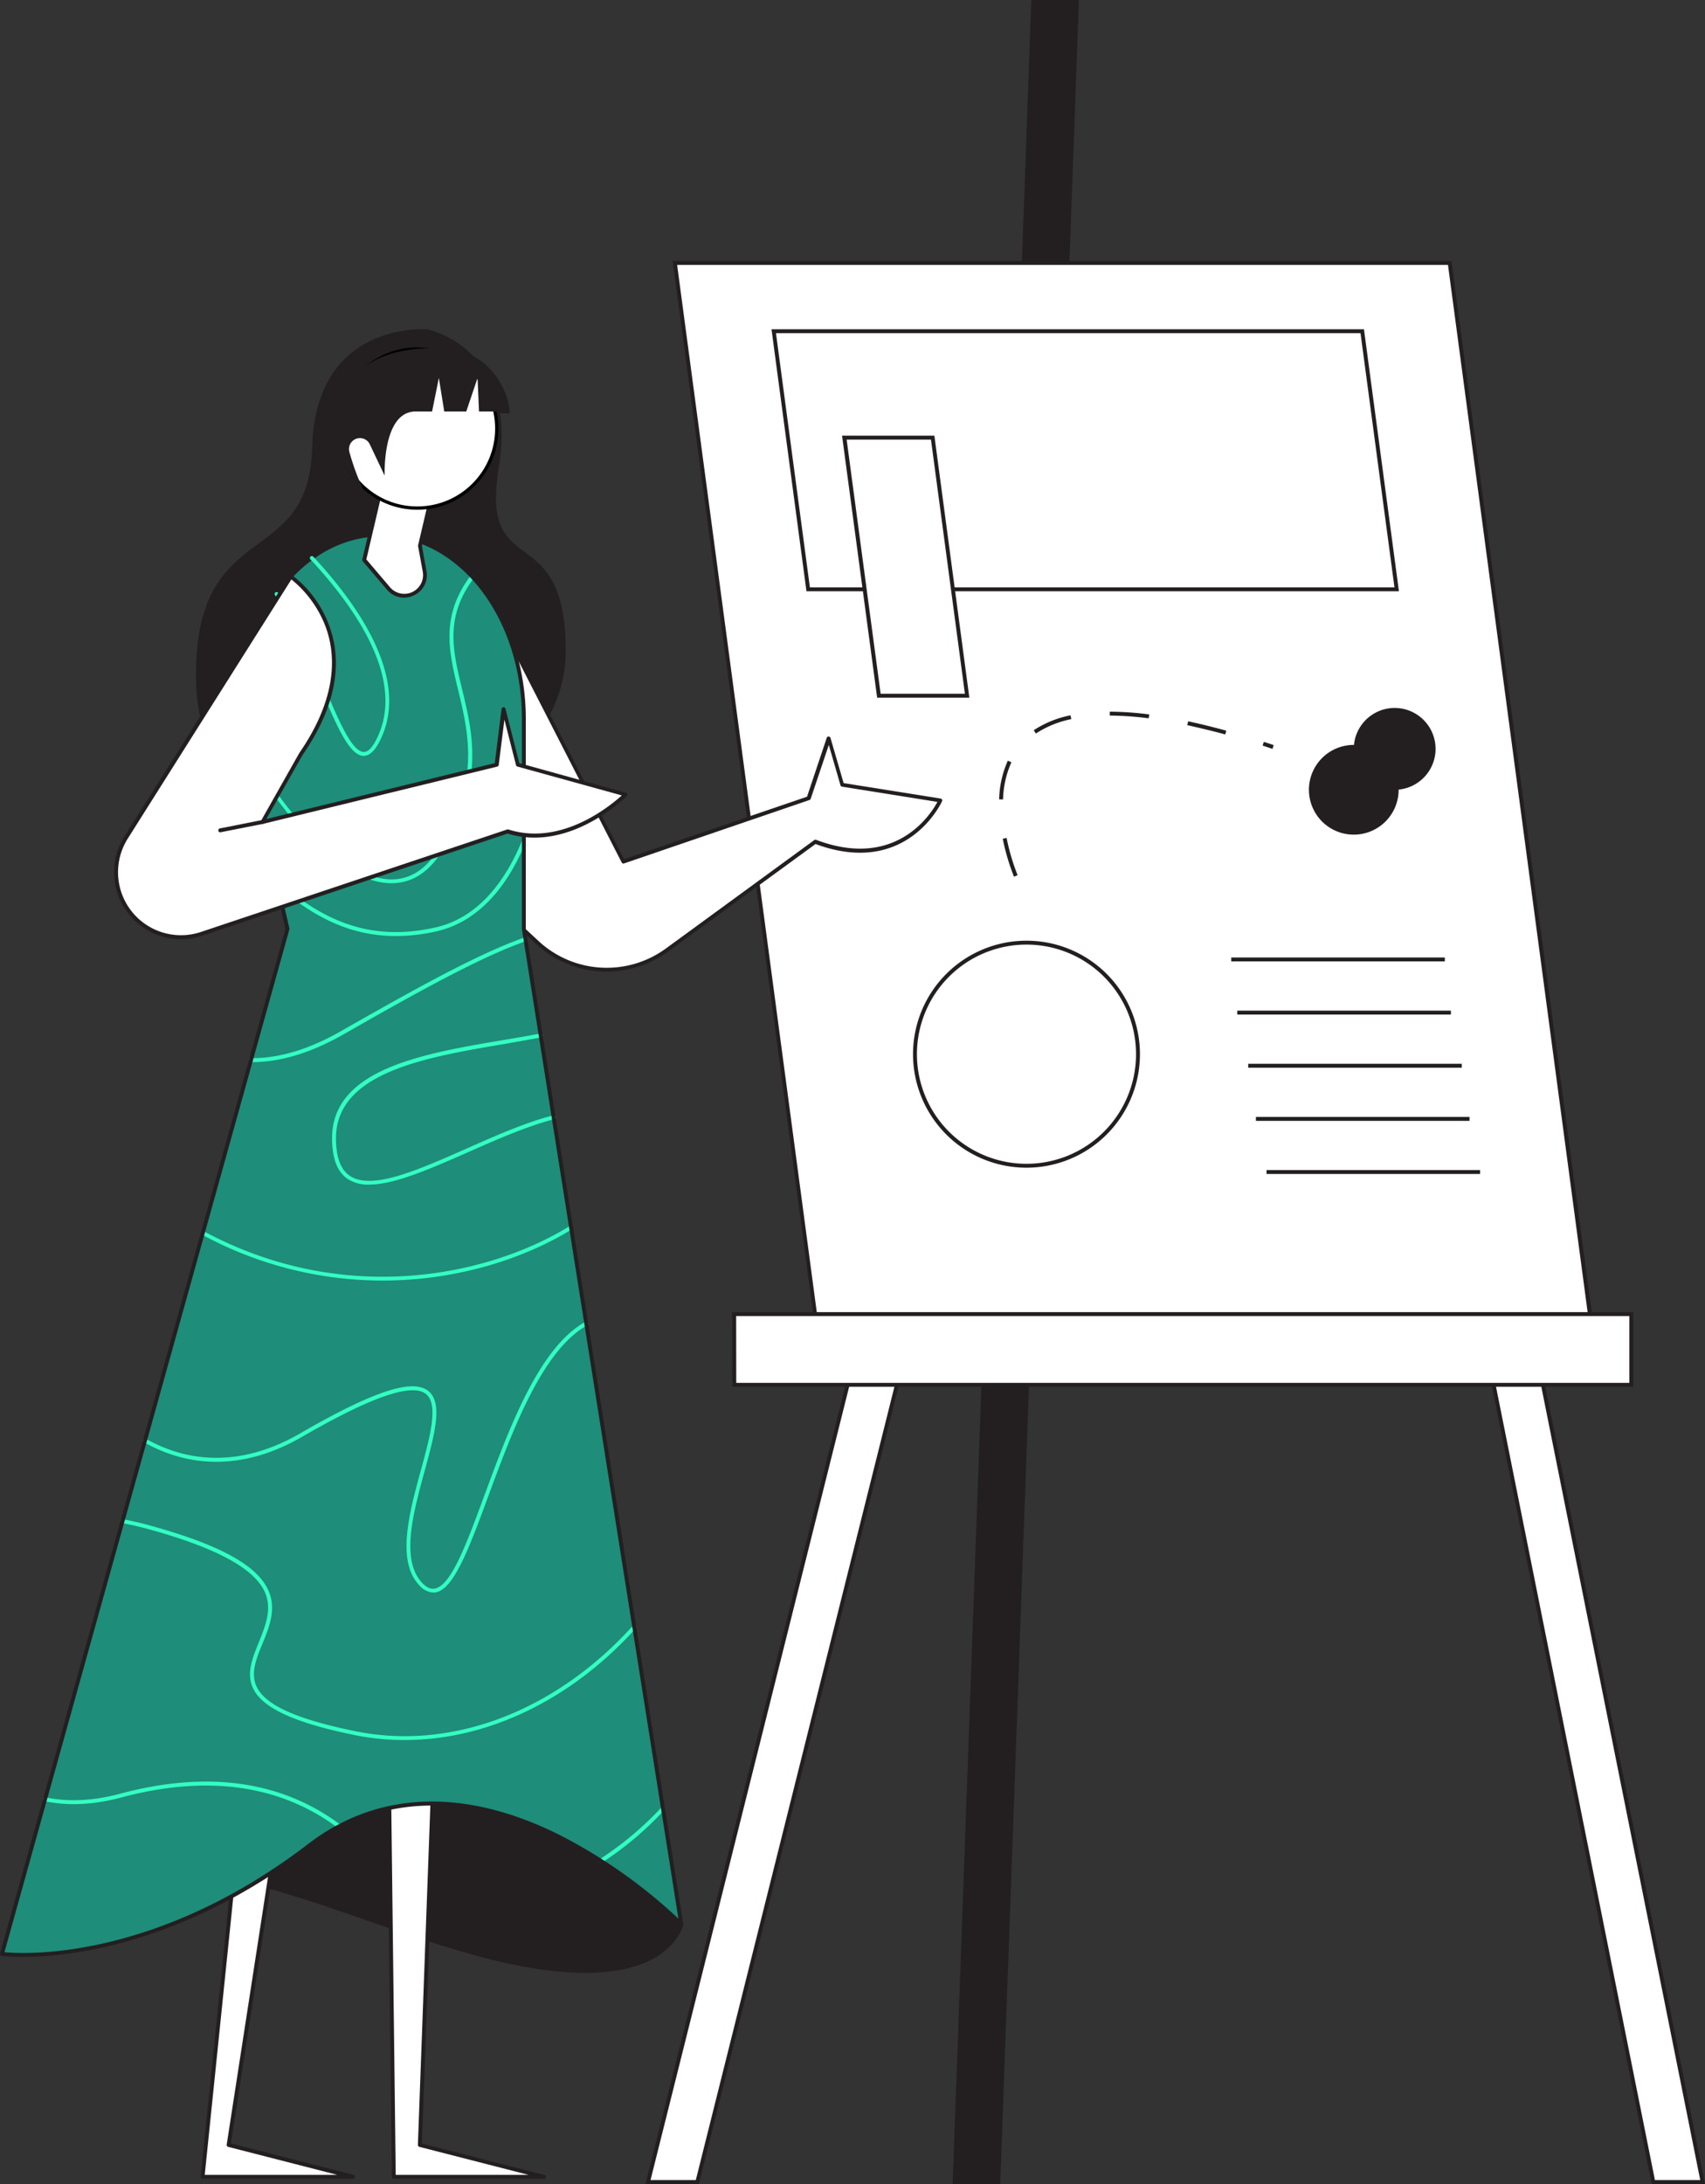 <svg xmlns="http://www.w3.org/2000/svg" width="518.901" height="664.4" viewBox="0 0 518.901 664.4">
  <rect x="0" y="0" width="518.901" height="664.4" fill="#333333" stroke="none"/>
  <g id="Group_236" data-name="Group 236" transform="translate(-35.099 -8421.59)">
    <path id="Path_1683" data-name="Path 1683" d="M279.95,1011.99H264.94L328.38,758.7h15.01Z" transform="translate(-32.63 8073.41)" fill="#fff"/>
    <path id="Path_1684" data-name="Path 1684" d="M280.42,1012.58H264.18l.18-.74L327.92,758.1h16.23l-.18.74Zm-14.71-1.19h13.78l63.14-252.1H328.85Z" transform="translate(-32.63 8073.41)" fill="#231f20"/>
    <path id="Path_1685" data-name="Path 1685" d="M371.56,1011.99H358.29L382.2,348.77h13.26Z" transform="translate(-32.63 8073.41)" fill="#231f20"/>
    <path id="Path_1686" data-name="Path 1686" d="M372.14,1012.58H357.68v-.62L381.6,348.18h14.46v.62Zm-13.23-1.19H371l23.86-662H382.77Z" transform="translate(-32.63 8073.41)" fill="#231f20"/>
    <path id="Path_1687" data-name="Path 1687" d="M585.9,1011.99h-15L520.15,758.7h15Z" transform="translate(-32.63 8073.41)" fill="#fff"/>
    <path id="Path_1688" data-name="Path 1688" d="M586.63,1012.58H570.41l-.1-.48-50.89-254h16.22l.1.48Zm-15.24-1.19h13.79l-50.52-252.1H520.87Z" transform="translate(-32.63 8073.41)" fill="#231f20"/>
    <path id="Path_1689" data-name="Path 1689" d="M553.02,758.43H317.22L273.13,428.17h235.8Z" transform="translate(-32.63 8073.41)" fill="#fff"/>
    <path id="Path_1690" data-name="Path 1690" d="M553.7,759h-237l-.07-.51L272.45,427.57h237l.07.52Zm-236-1.19H552.3L508.41,428.77H273.81Z" transform="translate(-32.63 8073.41)" fill="#231f20"/>
    <path id="Path_1691" data-name="Path 1691" d="M492.8,527.45H313.69l-10.48-78.51h179.1Z" transform="translate(-32.63 8073.41)" fill="#fff"/>
    <path id="Path_1692" data-name="Path 1692" d="M493.48,528.05H313.17l-10.64-79.7H482.84Zm-179.27-1.19H492.12l-10.33-77.32H303.89Z" transform="translate(-32.63 8073.41)" fill="#231f20"/>
    <path id="Path_1693" data-name="Path 1693" d="M362.06,559.83H335.21l-10.49-78.51h26.85Z" transform="translate(-32.63 8073.41)" fill="#fff"/>
    <path id="Path_1694" data-name="Path 1694" d="M362.74,560.43H334.68L324,480.72h28.1Zm-27-1.2h25.65l-10.33-77.31H325.4Z" transform="translate(-32.63 8073.41)" fill="#231f20"/>
    <rect id="Rectangle_832" data-name="Rectangle 832" width="273.03" height="21.53" transform="translate(258.55 8821.34)" fill="#fff"/>
    <path id="Path_1695" data-name="Path 1695" d="M564.8,770.05H290.58V747.34H564.8Zm-273-1.19H563.61V748.53H291.77Z" transform="translate(-32.63 8073.41)" fill="#231f20"/>
    <circle id="Ellipse_95" data-name="Ellipse 95" cx="33.93" cy="33.93" r="33.93" transform="translate(313.57 8708.36)" fill="#fff"/>
    <path id="Path_1696" data-name="Path 1696" d="M380.13,703.41a34.53,34.53,0,1,1,34.53-34.53,34.53,34.53,0,0,1-34.53,34.53Zm0-67.87a33.34,33.34,0,1,0,33.34,33.34A33.34,33.34,0,0,0,380.13,635.54Z" transform="translate(-32.63 8073.41)" fill="#231f20"/>
    <circle id="Ellipse_96" data-name="Ellipse 96" cx="13.05" cy="13.05" r="13.05" transform="translate(434.06 8648.8)" fill="#fff"/>
    <path id="Path_1697" data-name="Path 1697" d="M479.74,602.09a13.65,13.65,0,1,1,13.65-13.65A13.65,13.65,0,0,1,479.74,602.09Zm0-26.1a12.445,12.445,0,1,1,0,.01Z" transform="translate(-32.63 8073.41)" fill="#231f20"/>
    <path id="Path_1698" data-name="Path 1698" d="M376.33,614.89a65.468,65.468,0,0,1-3.42-11.56l1.17-.23a64.559,64.559,0,0,0,3.35,11.32ZM373,591.37h-1.19a30.33,30.33,0,0,1,2.65-11.79l1.08.5A29.4,29.4,0,0,0,373,591.37ZM455,576c-1-.33-2-.66-3-1l.36-1.14,3,1Zm-14.38-4.39c-4-1.1-7.88-2-11.55-2.83l.25-1.17c3.69.79,7.6,1.75,11.62,2.85ZM383,571.33l-.67-1a31.57,31.57,0,0,1,11.19-4.54l.25,1.16A30.47,30.47,0,0,0,383,571.33Zm34.31-4.63a95.835,95.835,0,0,0-11.82-.83v-1.19a96.318,96.318,0,0,1,12,.84Z" transform="translate(-32.63 8073.41)" fill="#231f20"/>
    <rect id="Rectangle_833" data-name="Rectangle 833" width="65" height="1.19" transform="translate(409.82 8712.87)" fill="#231f20"/>
    <rect id="Rectangle_834" data-name="Rectangle 834" width="65" height="1.19" transform="translate(411.66 8729.04)" fill="#231f20"/>
    <rect id="Rectangle_835" data-name="Rectangle 835" width="65" height="1.19" transform="translate(414.98 8745.21)" fill="#231f20"/>
    <rect id="Rectangle_836" data-name="Rectangle 836" width="65" height="1.19" transform="translate(417.33 8761.38)" fill="#231f20"/>
    <rect id="Rectangle_837" data-name="Rectangle 837" width="65" height="1.19" transform="translate(420.56 8777.54)" fill="#231f20"/>
    <path id="Path_1736" data-name="Path 1736" d="M68.33,942.59c36.48-49.86,90-14.6,145.94.34s60.8-9.37,60.8-9.37L154.34,812.71Z" transform="translate(-32.63 8073.41)" fill="#231f20"/>
    <path id="Path_1737" data-name="Path 1737" d="M245.8,948.36c-8.12,0-18.48-1.33-31.69-4.85-11.82-3.16-23.59-7.24-35-11.19C137.07,917.73,97.34,904,68.81,942.94a.6.6,0,0,1-.82.14.59.59,0,0,1-.16-.82l86-129.88a.61.61,0,0,1,.43-.27.63.63,0,0,1,.49.17L275.5,933.14a.59.59,0,0,1,.16.54c-.05.22-1.16,5.47-7.91,9.66C263.49,946,256.65,948.36,245.8,948.36ZM117.16,916.29c19.39,0,40.57,7.34,62.37,14.9,11.36,3.94,23.11,8,34.89,11.16,30.45,8.13,45.46,4.48,52.7,0,5.42-3.37,7-7.47,7.29-8.59l-120-120.09L74.7,934.05C87.3,921,101.66,916.29,117.16,916.29Z" transform="translate(-32.63 8073.41)" fill="#231f20"/>
    <path id="Path_1738" data-name="Path 1738" d="M169.18,623.22l-39.8,387.15h45.73l-37.8-9.69,58.32-377.46Z" transform="translate(-32.63 8073.41)" fill="#fff"/>
    <path id="Path_1739" data-name="Path 1739" d="M175.11,1011H129.38a.61.61,0,0,1-.44-.2.6.6,0,0,1-.15-.46l39.8-387.15a.6.6,0,0,1,.59-.54h26.45a.62.62,0,0,1,.45.21.64.64,0,0,1,.14.48L138,1000.23l37.28,9.56a.6.6,0,0,1-.15,1.18Zm-45.07-1.2h40.34l-33.22-8.52a.6.6,0,0,1-.44-.66l58.21-376.78H169.72Z" transform="translate(-32.63 8073.41)" fill="#231f20"/>
    <path id="Path_1740" data-name="Path 1740" d="M182.93,623.22l4.64,387.15h45.74l-37.81-9.69,13.88-377.46Z" transform="translate(-32.63 8073.41)" fill="#fff"/>
    <path id="Path_1741" data-name="Path 1741" d="M233.3,1011H187.57a.6.6,0,0,1-.59-.59l-4.65-387.16a.6.6,0,0,1,.18-.42.56.56,0,0,1,.42-.18h26.45a.64.64,0,0,1,.43.18.6.6,0,0,1,.16.44l-13.85,377,37.33,9.57a.62.62,0,0,1,.45.65.6.6,0,0,1-.6.51Zm-45.14-1.2h40.42l-33.22-8.52a.59.59,0,0,1-.45-.6l13.85-376.84H183.53Z" transform="translate(-32.63 8073.41)" fill="#231f20"/>
    <path id="Path_1743" data-name="Path 1743" d="M173.71,598.82c-22.31,0-46.18-11.75-46.34-44.73-.13-26.33,9.7-33.62,19.21-40.67,8.07-6,15.69-11.63,16.16-29.15.33-12.32,4-21.72,11-27.92,10.12-9,23.79-8,23.93-8h.06c.28,0,27.76,5.66,21.81,42-2.89,17.67,2,21.34,7.7,25.59,6,4.47,12.74,9.53,12.66,30.58-.12,30.75-35,52.2-66.13,52.21Zm22.4-149.28c-3.68,0-13.77.7-21.62,7.71-6.68,6-10.23,15.07-10.55,27.05-.49,18.1-8.34,23.92-16.65,30.07-9.27,6.88-18.86,14-18.73,39.71.07,14.48,4.68,25.7,13.7,33.34,7.88,6.68,18.75,10.21,31.44,10.21h0c30.62,0,64.82-21,64.94-51,.08-20.45-6.44-25.32-12.18-29.62-6-4.48-11.18-8.36-8.17-26.74,5.71-34.92-19.35-40.38-20.82-40.66A7.993,7.993,0,0,0,196.11,449.54Z" transform="translate(-32.63 8073.41)" fill="#231f20"/>
    <path id="Path_1742" data-name="Path 1742" d="M197.59,449s-33.23-2.88-34.25,35.3-35.61,21-35.38,69.79c.35,71,111.1,47.31,111.32-7.47.15-41.31-26.29-20-20.36-56.26S197.59,449,197.59,449Z" transform="translate(-32.63 8073.41)" fill="#231f20"/>
    <path id="Path_1744" data-name="Path 1744" d="M216,529.34l41.44,80.94L313.85,591,320,572.8l4,14.11,29.89,4.76s-10.19,23.08-38,12.56l-45.19,33a31.08,31.08,0,0,1-39.49-2.35l-29.76-27.67Z" transform="translate(-32.63 8073.41)" fill="#fff"/>
    <path id="Path_1745" data-name="Path 1745" d="M252.39,643.75a31.68,31.68,0,0,1-21.59-8.47L201,607.61a.59.59,0,0,1-.18-.55l14.52-77.82a.6.6,0,0,1,1.12-.17l41.2,80.48,55.68-19,6-17.91a.56.56,0,0,1,.58-.4.59.59,0,0,1,.56.43l4,13.74,29.52,4.7a.61.61,0,0,1,.43.3.58.58,0,0,1,0,.53c-.1.23-10.66,23.31-38.5,13L271,637.71a31.611,31.611,0,0,1-18.61,6.04ZM202.09,607l29.53,27.45a30.54,30.54,0,0,0,38.73,2.3l45.19-33a.59.59,0,0,1,.56-.08c24.25,9.16,34.93-7.81,36.93-11.54L324,587.5a.59.59,0,0,1-.48-.43l-3.55-12.27-5.51,16.38a.57.57,0,0,1-.37.37l-56.44,19.3a.59.59,0,0,1-.72-.3l-40.65-79.38Z" transform="translate(-32.63 8073.41)" fill="#231f20"/>
    <path id="Path_1746" data-name="Path 1746" d="M227.15,630.83v-64c0-2.11-.08-4.19-.26-6.24-2.41-28-20.79-49.75-43.11-49.75-12,0-22.82,6.27-30.68,16.4a56.391,56.391,0,0,0-6.42,10.56,60.92,60.92,0,0,0-3.81,39.68l12.34,53.32L68.33,942.59s42.57,6.08,93.64-33,113.1,24,113.1,24Z" transform="translate(-32.63 8073.41)" fill="#1e8d7a"/>
    <path id="Path_1753" data-name="Path 1753" d="M188.15,632.93c-15.52,0-26.73-7.34-36.57-15.62a.6.6,0,0,1-.07-.84.59.59,0,0,1,.84-.07c12.1,10.18,26.3,18.92,48.22,13.85,11-2.56,20-11.63,26-26.25a.6.6,0,0,1,.78-.32.59.59,0,0,1,.33.77c-6.15,15-15.44,24.32-26.87,27a56.154,56.154,0,0,1-12.66,1.48Z" transform="translate(-32.63 8073.41)" fill="#33ffc2"/>
    <path id="Path_1754" data-name="Path 1754" d="M186.9,616.86h-.63c-15.41-.54-33.43-21.28-44.46-41.59a.6.6,0,1,1,1.05-.57c15.08,27.77,32.69,40.59,43.45,41,5.82.21,10.77-2.75,14.63-8.8,13.07-20.48,9.44-35.5,6.23-48.75-2.8-11.57-5.45-22.5,3.74-34.77a.616.616,0,1,1,1,.72c-8.86,11.81-6.39,22-3.54,33.77,3.26,13.48,7,28.76-6.38,49.67C198,613.71,192.92,616.86,186.9,616.86Z" transform="translate(-32.63 8073.41)" fill="#33ffc2"/>
    <path id="Path_1755" data-name="Path 1755" d="M184.15,737.74a115.26,115.26,0,0,1-55-14,.6.6,0,0,1,.57-1c42.95,23.1,86.89,13.57,111.46-1.61a.6.6,0,0,1,.63,1C227.69,730.85,207.19,737.74,184.15,737.74Z" transform="translate(-32.63 8073.41)" fill="#33ffc2"/>
    <path id="Path_1752" data-name="Path 1752" d="M178.9,499a.61.61,0,0,1-.46-.22C167.68,486,168.68,480,168.94,479c-.07-1.76-.37-22.57,25.23-25.21,8.82-.9,15.88.79,21,5a22.73,22.73,0,0,1,7.71,14.5.6.6,0,0,1-.15.46.63.63,0,0,1-.44.19h-8.73a.59.59,0,0,1-.59-.57l-.31-7-2.42,7.17a.6.6,0,0,1-.56.41H203a.61.61,0,0,1-.59-.51l-1.12-6.95-1.41,7a.6.6,0,0,1-.58.48h-5a6.2,6.2,0,0,0-4.62,2c-4.64,4.84-4.18,16.81-4.17,16.93a.6.6,0,0,1-.45.6.61.61,0,0,1-.69-.32l-4.53-9.56a2.73,2.73,0,0,0-5.12,1.82,74.507,74.507,0,0,0,4.78,12.72.59.59,0,0,1-.2.76.67.67,0,0,1-.4.08Zm19.73-44.27c-1.39,0-2.84.08-4.34.23-10.7,1.1-18,5.48-21.74,13a23.57,23.57,0,0,0-2.41,11,.69.69,0,0,1,0,.25c0,.05-1.41,4.62,6.32,15.06a61.67,61.67,0,0,1-2.93-8.62,3.92,3.92,0,0,1,7.35-2.61l3.41,7.17c.13-4,.88-11.36,4.5-15.14a7.35,7.35,0,0,1,5.48-2.36h4.55l2-9.72a.59.59,0,0,1,.59-.48.61.61,0,0,1,.58.5l1.56,9.7h5.76l3.31-9.79a.6.6,0,0,1,1.16.16l.41,9.63h7.48a21.88,21.88,0,0,0-7.22-13c-4.06-3.31-9.35-4.98-15.82-4.98Z" transform="translate(-32.63 8073.41)" fill="#231f20"/>
    <path id="Path_1756" data-name="Path 1756" d="M180.05,708.55a11.51,11.51,0,0,1-6.32-1.59c-3.22-2.06-4.84-6-4.94-12.11-.35-21.43,27.61-26.14,52.28-30.3,3.88-.65,7.55-1.27,11.09-1.95a.6.6,0,0,1,.7.48.59.59,0,0,1-.47.69c-3.56.68-7.23,1.3-11.13,2-24.19,4.08-51.61,8.7-51.28,29.1.1,5.66,1.53,9.3,4.39,11.12,6.68,4.28,20.54-1.85,35.21-8.33,8.88-3.92,18-8,26.48-10.16a.6.6,0,1,1,.3,1.16c-8.33,2.15-17.47,6.19-26.3,10.09C198.69,703.74,187.8,708.55,180.05,708.55Z" transform="translate(-32.63 8073.41)" fill="#33ffc2"/>
    <path id="Path_1757" data-name="Path 1757" d="M144.57,671.28h-.48a.59.59,0,0,1-.59-.6.6.6,0,0,1,.6-.59h0c8.45.08,17.61-2.64,27.3-8.17,22.37-12.74,42-23.69,56-28.55a.595.595,0,0,1,.4,1.12c-13.87,4.83-33.48,15.75-55.8,28.51C162.31,668.48,153.08,671.28,144.57,671.28Z" transform="translate(-32.63 8073.41)" fill="#33ffc2"/>
    <path id="Path_1758" data-name="Path 1758" d="M190.87,877.52A76.2,76.2,0,0,1,175.6,876c-17.8-3.63-27.53-8-30.62-13.76-2.47-4.62-.53-9.4,1.52-14.46s4.24-10.42,1.61-15.73c-3.48-7-15.08-13.19-35.46-18.75-2.5-.69-5-1.27-7.73-1.77a.6.6,0,0,1-.48-.7.58.58,0,0,1,.69-.47c2.74.5,5.31,1.09,7.84,1.79,21,5.74,32.51,11.89,36.21,19.37,2.86,5.79.61,11.34-1.57,16.71-2,4.79-3.79,9.32-1.58,13.45,2.91,5.42,12.38,9.6,29.81,13.15,29.31,6,60.9-6,84.49-32.07a.59.59,0,0,1,.84,0,.61.61,0,0,1,0,.85C241.39,865.44,216,877.52,190.87,877.52Z" transform="translate(-32.63 8073.41)" fill="#33ffc2"/>
    <path id="Path_1759" data-name="Path 1759" d="M199.55,832.64a5.91,5.91,0,0,1-4.15-2.13c-7.13-7.43-3.11-22.13.43-35.11,2.82-10.33,5.49-20.1,1.48-23.19-4.33-3.34-16.67.94-37.7,13.1-16.44,9.5-33.06,10.06-48.05,1.63a.59.59,0,0,1-.23-.81.61.61,0,0,1,.82-.23c14.6,8.21,30.81,7.65,46.86-1.62,22.1-12.77,34.14-16.79,39-13,4.64,3.57,2,13.25-1.06,24.45-3.46,12.66-7.38,27-.72,34,1.36,1.41,2.64,2,3.9,1.7,5-1,9.68-13.86,15.16-28.71,7.33-19.85,16.44-44.56,30.54-52.39a.6.6,0,0,1,.58,1.05c-13.71,7.61-22.74,32.09-30,51.75-5.83,15.81-10.44,28.3-16,29.47A4.188,4.188,0,0,1,199.55,832.64Z" transform="translate(-32.63 8073.41)" fill="#33ffc2"/>
    <path id="Path_1760" data-name="Path 1760" d="M170.93,904.38a.6.6,0,0,1-.36-.12C153,891.14,130.8,888,104.62,895c-8.36,2.24-16.21,2.62-23.31,1.13a.59.59,0,0,1-.46-.7.6.6,0,0,1,.71-.47c6.91,1.45,14.57,1.08,22.75-1.11,26.55-7.1,49.08-3.93,67,9.42a.59.59,0,0,1-.36,1.07Z" transform="translate(-32.63 8073.41)" fill="#33ffc2"/>
    <path id="Path_1761" data-name="Path 1761" d="M250.61,914.85a.57.57,0,0,1-.49-.27.58.58,0,0,1,.16-.82A99.365,99.365,0,0,0,269.05,898a.6.6,0,0,1,.84,0,.58.58,0,0,1,0,.84,100.272,100.272,0,0,1-19,16A.56.56,0,0,1,250.61,914.85Z" transform="translate(-32.63 8073.41)" fill="#33ffc2"/>
    <path id="Path_1747" data-name="Path 1747" d="M74.73,943.49a54.894,54.894,0,0,1-6.48-.31.59.59,0,0,1-.42-.26.61.61,0,0,1-.07-.49L154.6,630.82l-12.31-53.17a61.69,61.69,0,0,1,3.85-40.08,57,57,0,0,1,6.49-10.67c8.32-10.72,19.38-16.62,31.15-16.62,22.45,0,41.24,21.62,43.7,50.29.18,2,.27,4.17.27,6.29v63.92l47.91,302.69a.6.6,0,0,1-1,.51,156.449,156.449,0,0,0-37.26-26.57c-19.82-9.84-48.92-17.38-75,2.62C123.17,940,88.61,943.49,74.73,943.49Zm-5.64-1.42c5.65.54,45.73,2.85,92.52-33,21.08-16.14,47.47-17.08,76.33-2.73a158.637,158.637,0,0,1,36.26,25.52l-47.63-301a.28.28,0,0,1,0-.09v-64c0-2.09-.09-4.17-.27-6.19-2.41-28-20.68-49.2-42.51-49.2-11.4,0-22.12,5.74-30.2,16.16a55.478,55.478,0,0,0-6.36,10.45,60.59,60.59,0,0,0-3.77,39.3l12.34,53.32a.57.57,0,0,1,0,.29Z" transform="translate(-32.63 8073.41)" fill="#231f20"/>
    <path id="Path_1762" data-name="Path 1762" d="M178.47,578.14c-4.55,0-8.63-9.85-13.79-22.3-3.88-9.37-8.27-20-13.25-26.59a.6.6,0,0,1,.11-.84.61.61,0,0,1,.84.12c5.07,6.74,9.5,17.42,13.4,26.85,4.59,11.09,8.93,21.56,12.69,21.56h0c1.57,0,3.17-2,4.75-5.91,7-17.35-7.55-38.23-21-52.68a.58.58,0,0,1,0-.84.59.59,0,0,1,.84,0c13.67,14.7,28.44,36,21.22,53.94-1.81,4.47-3.72,6.65-5.85,6.66Z" transform="translate(-32.63 8073.41)" fill="#33ffc2"/>
    <path id="Path_1748" data-name="Path 1748" d="M185.93,527.1l-7.36-8.63,7.81-33.39,16.84-3.82-7.7,32.92,1.4,7.71a6.3,6.3,0,0,1-10.99,5.21Z" transform="translate(-32.63 8073.41)" fill="#fff"/>
    <path id="Path_1749" data-name="Path 1749" d="M190.65,530a6.77,6.77,0,0,1-5.18-2.46l-7.35-8.63a.61.61,0,0,1-.13-.52L185.8,485a.61.61,0,0,1,.45-.45l16.84-3.82a.6.6,0,0,1,.71.72l-7.67,32.8,1.38,7.58a6.74,6.74,0,0,1-3.83,7.47A7.05,7.05,0,0,1,190.65,530Zm-11.43-11.64,7.16,8.41h0a5.71,5.71,0,0,0,10-4.73l-1.41-7.7a.7.7,0,0,1,0-.25l7.48-32-15.54,3.52Z" transform="translate(-32.63 8073.41)" fill="#231f20"/>
    <path id="Path_1767" data-name="Path 1767" d="M156.25,523.59s27.37,18.88,3.09,53.95l-11.68,20.69,71.26-17.42,2.12-16.9,4.32,16.9,32.79,9.06s-16.95,17.26-35.87,11.22l-93.19,31.16c-17.62,5.9-32.9-13.58-23-29.29Z" transform="translate(-32.63 8073.41)" fill="#fff"/>
    <path id="Path_1768" data-name="Path 1768" d="M122.57,633.94a20.44,20.44,0,0,1-17-31.3l50.14-79.37a.6.6,0,0,1,.39-.27.59.59,0,0,1,.45.09,34.17,34.17,0,0,1,12.86,20.81c1.92,10.55-1.31,22-9.62,34l-11,19.44,69.52-17,2.07-16.5a.61.61,0,0,1,.56-.52.58.58,0,0,1,.61.45l4.23,16.57,32.46,9a.63.63,0,0,1,.42.42.64.64,0,0,1-.15.58c-.17.17-17.33,17.33-36.3,11.42l-93,31.11A21.12,21.12,0,0,1,122.57,633.94Zm33.84-109.49-49.79,78.83a19.16,19.16,0,0,0,22.28,28.41l93.19-31.17a.59.59,0,0,1,.37,0c16.15,5.15,31-7.2,34.51-10.36l-31.77-8.78a.58.58,0,0,1-.42-.42l-3.54-13.86-1.73,13.78a.6.6,0,0,1-.45.51l-71.25,17.42a.6.6,0,0,1-.62-.22.63.63,0,0,1-.05-.66l11.68-20.68c9.82-14.19,12.42-27.85,7.55-39.56a34.13,34.13,0,0,0-9.96-13.24Z" transform="translate(-32.63 8073.41)" fill="#231f20"/>
    <line id="Line_31" data-name="Line 31" y1="2.55" x2="12.93" transform="translate(102.1 8671.641)" fill="#fff"/>
    <path id="Path_1769" data-name="Path 1769" d="M134.73,601.38a.6.6,0,0,1-.11-1.18l12.93-2.56a.6.6,0,0,1,.23,1.17l-12.93,2.56Z" transform="translate(-32.63 8073.41)" fill="#231f20"/>
    <circle id="Ellipse_99" data-name="Ellipse 99" cx="24.19" cy="24.19" r="24.19" transform="translate(137.91 8527.78)" fill="#fff" stroke="#000" stroke-width="1"/>
    <path id="Path_1751" data-name="Path 1751" d="M194.23,473.36h5l2.06-10.2,1.64,10.2h6.7l3.44-10.2.44,10.2h8.73s-1.72-21.7-28.05-19-24.69,24.69-24.69,24.69-2.11,5.73,9.36,19.34a73.859,73.859,0,0,1-4.83-12.84,3.33,3.33,0,0,1,6.24-2.21l4.53,9.55S184,473.36,194.23,473.36Z" transform="translate(-32.63 8073.41)" fill="#231f20"/>
  </g>
</svg>
